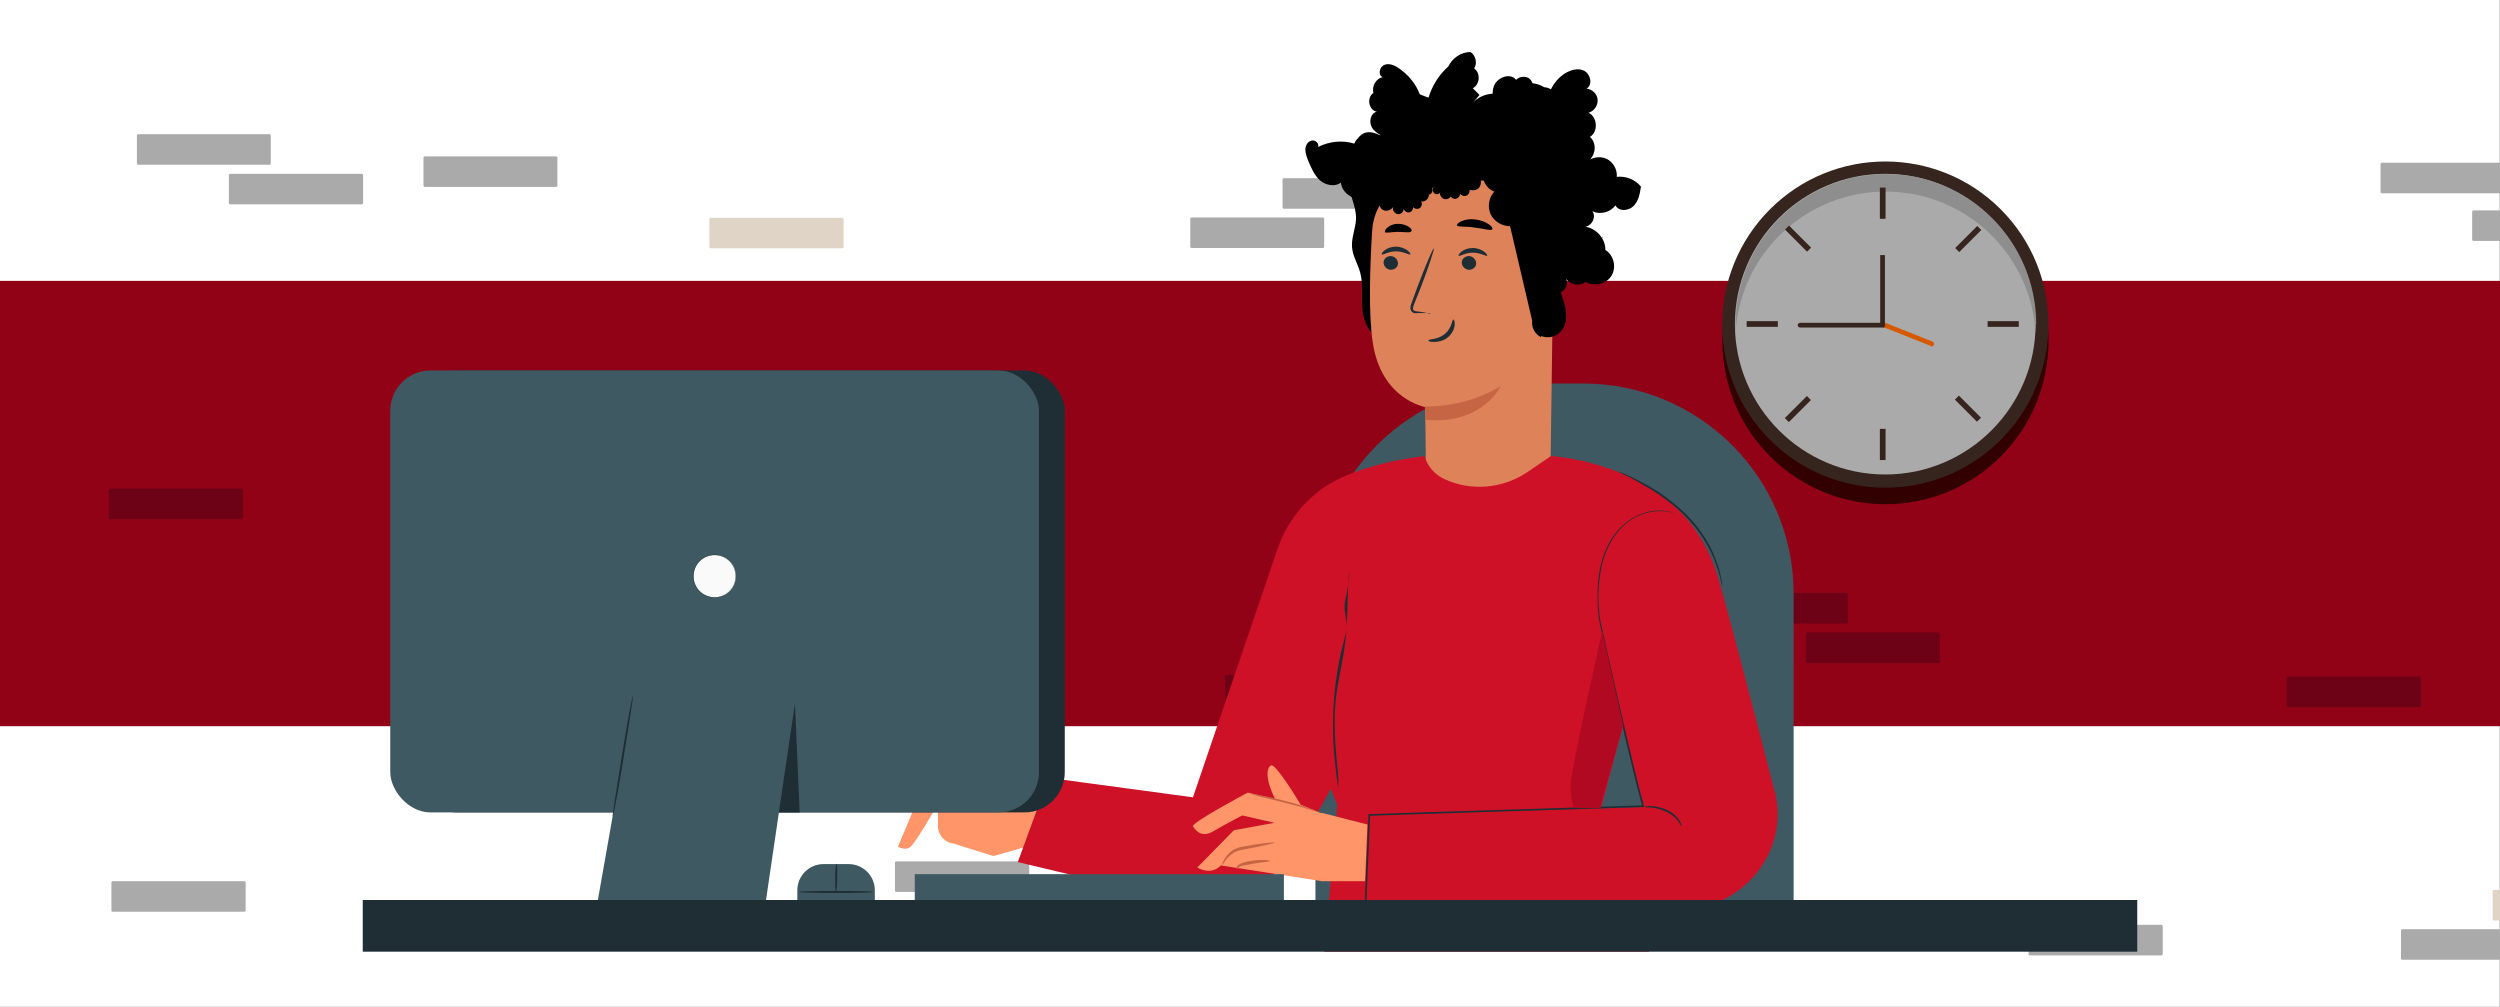 <svg xmlns="http://www.w3.org/2000/svg" xmlns:xlink="http://www.w3.org/1999/xlink" id="Layer_1" version="1.1" viewBox="0 0 745 300"><rect x="0" y="0" width="745" height="300" fill="#808080" stroke="none"/><defs><clipPath id="clippath"><path d="M0 0h745v300H0z" class="st0"/></clipPath><clipPath id="clippath-1"><path d="M0-212.5h745v745H0z" class="st0"/></clipPath><style>.st0{fill:none}.st1{fill:#e0d4c6}.st2{fill:#3f5963}.st5{fill:#aaa}.st8{fill:#ff9568}.st9{fill:#36251f}.st16{fill:#6d0116}.st17{fill:#c66544}.st18{fill:#1e2e34}</style></defs><g><g clip-path="url(#clippath)"><g><g id="BACKGROUND-2"><path fill="#fff" d="M0-212.5h744.9v744.9H0z"/></g><path fill="#910217" d="M0 83.7h745v132.7H0z"/><g id="OBJECTS-3"><g clip-path="url(#clippath-1)"><g><g><g><g><rect width="39.9" height="9.1" x="382.2" y="53.1" class="st5" rx=".4" ry=".4"/><rect width="39.9" height="9.1" x="354.7" y="64.8" class="st5" rx=".4" ry=".4"/></g><g><rect width="39.9" height="9.1" x="272.8" y="128.5" class="st16" rx=".4" ry=".4"/><rect width="39.9" height="9.1" x="245.5" y="140.2" class="st16" rx=".4" ry=".4"/></g><g><path d="M306.3 265.8h-39.2c-.2 0-.4-.2-.4-.4v-8.3c0-.2.2-.4.4-.4h39.2c.2 0 .4.2.4.4v8.3c0 .2-.2.4-.4.4ZM279 277.6h-39.2c-.2 0-.4-.2-.4-.4v-8.3c0-.2.2-.4.4-.4H279c.2 0 .4.2.4.4v8.3c0 .2-.2.4-.4.4Z" class="st5"/></g><g><rect width="39.9" height="9.1" x="40.8" y="40" class="st5" rx=".4" ry=".4"/><path d="M68.6 51.8h39.2c.2 0 .4.2.4.4v8.3c0 .2-.2.4-.4.4H68.6c-.2 0-.4-.2-.4-.4v-8.3c0-.2.2-.4.4-.4Z" class="st5"/></g><path d="M33.6 262.6h39.2c.2 0 .4.2.4.4v8.3c0 .2-.2.4-.4.4H33.6c-.2 0-.4-.2-.4-.4V263c0-.2.2-.4.4-.4Z" class="st5"/><path d="M134.9 138.9h39.2c.2 0 .4.2.4.4v8.3c0 .2-.2.4-.4.4h-39.2c-.2 0-.4-.2-.4-.4v-8.3c0-.2.2-.4.4-.4ZM365.5 201.2h39.2c.2 0 .4.2.4.4v8.3c0 .2-.2.4-.4.4h-39.2c-.2 0-.4-.2-.4-.4v-8.3c0-.2.2-.4.4-.4Z" class="st16"/><path d="M404.1 247.3h39.2c.2 0 .4.2.4.4v8.3c0 .2-.2.4-.4.4h-39.2c-.2 0-.4-.2-.4-.4v-8.3c0-.2.2-.4.4-.4Z" class="st5"/><path d="M211.8 64.9H251c.2 0 .4.2.4.4v8.3c0 .2-.2.4-.4.4h-39.2c-.2 0-.4-.2-.4-.4v-8.3c0-.2.2-.4.4-.4Z" class="st1"/></g><g><circle cx="561.8" cy="101.7" r="48.6" fill="#300" transform="rotate(-45 561.785 101.601)"/><circle cx="561.8" cy="96.7" r="48.6" class="st9" transform="rotate(-45 561.845 96.676)"/><path d="M561.8 141.4c-24.7 0-44.8-20.1-44.8-44.8s20.1-44.8 44.8-44.8 44.8 20.1 44.8 44.8-20.1 44.8-44.8 44.8Z" class="st5"/><path fill="#8e8e8e" d="M606.6 96.7v2.6c-1.3-23.5-20.8-42.2-44.7-42.2s-43.4 18.7-44.7 42.2v-2.6c0-24.7 20.1-44.8 44.8-44.8s44.8 20.1 44.8 44.8h-.2Z"/><g><path d="M560.2 55.9h1.7v9.3h-1.7zM560.2 127.8h1.7v9.3h-1.7z" class="st9"/></g><g><path d="M520.5 95.7h9.3v1.7h-9.3zM592.3 95.7h9.3v1.7h-9.3z" class="st9"/></g><g><path d="m582.646 73.915 6.576-6.576 1.202 1.202-6.576 6.576zM531.875 124.586l6.576-6.576 1.202 1.202-6.576 6.576z" class="st9"/></g><g><path d="m531.925 68.42 1.202-1.202 6.576 6.576-1.202 1.203zM582.555 119.091l1.202-1.202 6.576 6.576-1.202 1.202z" class="st9"/></g><path fill="#d65900" d="m575.4 103.1-15.1-6 .5-1.3 15.1 6c.4.2.5.5.4 1-.2.4-.5.5-1 .4Z"/><path d="M561.2 97.6h-24.8c-.4 0-.7-.4-.7-.7 0-.4.4-.7.7-.7h23.9V76h1.4v21.1c0 .4-.3.6-.6.6Z" class="st9"/></g></g><g><g><path d="M776.3 71.8h-39.2c-.2 0-.4-.2-.4-.4v-8.3c0-.2.2-.4.4-.4h39.2c.2 0 .4.2.4.4v8.3c0 .2-.2.4-.4.4ZM749 57.6h-39.2c-.2 0-.4-.2-.4-.4v-8.3c0-.2.2-.4.4-.4H749c.2 0 .4.2.4.4v8.3c0 .2-.2.4-.4.4Z" class="st5"/></g><g><g><rect width="39.9" height="9.1" x="742.8" y="265.2" class="st1" rx=".4" ry=".4"/><rect width="39.9" height="9.1" x="715.5" y="276.9" class="st5" rx=".4" ry=".4"/></g><g><rect width="39.9" height="9.1" x="510.8" y="176.7" class="st16" rx=".4" ry=".4"/><rect width="39.9" height="9.1" x="538.2" y="188.5" class="st16" rx=".4" ry=".4"/></g><path d="M604.9 275.6h39.2c.2 0 .4.2.4.4v8.3c0 .2-.2.4-.4.4h-39.2c-.2 0-.4-.2-.4-.4V276c0-.2.2-.4.4-.4Z" class="st5"/><path d="M681.8 201.6H721c.2 0 .4.2.4.4v8.3c0 .2-.2.4-.4.4h-39.2c-.2 0-.4-.2-.4-.4V202c0-.2.2-.4.4-.4Z" class="st16"/></g></g><g><rect width="39.9" height="9.1" x="126.2" y="46.6" class="st5" rx=".4" ry=".4"/><path d="M173.3 269.3h-39.2c-.2 0-.4.2-.4.4v8.3c0 .2.2.4.4.4h39.2c.2 0 .4-.2.4-.4v-8.3c0-.2-.2-.4-.4-.4Z" class="st1"/><path d="M72 145.6H32.8c-.2 0-.4.2-.4.4v8.3c0 .2.2.4.4.4H72c.2 0 .4-.2.4-.4V146c0-.2-.2-.4-.4-.4Z" class="st16"/></g></g></g></g></g></g><g><g><path d="M454.6 114.3h17.3c34.6 0 62.6 28.1 62.6 62.6v91.3H392v-91.3c0-34.6 28.1-62.6 62.6-62.6Z" class="st2"/><g><path d="m282.8 228.1-7.2 5.1-8 19.1s2.2 1.4 3.8 0c1.7-1.5 8.1-12.7 8.1-12.7v6.6c0 2.7 2.1 4.9 4.7 5.2l11.8 3.7 14.5-4.1 1.2-17.3-29-5.5h.1Z" class="st8"/><g><path d="M411.6 100.9c-3.5-1-5.3-5.1-5.6-8.8-.3-3.7.3-7.5-.7-11-.7-2.5-2.2-4.8-2.4-7.5-.2-2.8 1.1-5.6 1.2-8.4.1-4-2.3-7.6-2.3-11.6s.9-14.5 6.4-14.2 14.2 9.9 13.5 15.3"/><g><path fill="#de825a" d="M463.2 55.7v5.5c-.1 0-1.2 81.7-1.2 81.7-.1 9.5-8.4 16.9-18.5 16.7-10.2-.2-18.6-8.1-18.6-17.7s-.2-20.6-.2-20.6-13-2.2-15.6-19.1c-1.3-8.4-.9-22.2-.2-33.4.6-10.1 9.6-17.7 19.7-16.6l34.8 3.7-.2-.2Z"/><g><path d="M412.3 78.2c0 1.1.9 2.1 2.1 2.2 1.2 0 2.2-.8 2.2-1.9s-.9-2.1-2.1-2.2c-1.2 0-2.2.8-2.2 2ZM411.8 75.8c.3.3 1.9-.9 4.2-.9s4 1.2 4.3.9c.1 0-.1-.6-.9-1.2-.7-.5-2-1.1-3.4-1.1s-2.7.5-3.4 1.1c-.7.6-1 1.1-.8 1.2Z" class="st18"/></g><g><path d="M435.6 78.2c0 1.1.9 2.1 2.1 2.2 1.2 0 2.2-.8 2.2-1.9s-.9-2.1-2.1-2.2c-1.2 0-2.2.8-2.2 2Z" class="st18"/><path d="M434.7 76.2c.3.3 1.9-.9 4.2-.9s4 1.2 4.3.9c.1 0-.1-.6-.9-1.2-.7-.5-2-1.1-3.4-1.1s-2.7.5-3.4 1.1c-.7.6-1 1.1-.8 1.2Z" class="st18"/></g><path d="M426.2 93.5s-1.4-.4-3.8-.7c-.6 0-1.2-.2-1.3-.6-.1-.4.1-1.1.4-1.8.6-1.4 1.1-2.9 1.8-4.5 2.5-6.5 4.2-11.8 4-11.9-.3 0-2.5 5.1-4.9 11.5-.6 1.6-1.1 3.1-1.7 4.6-.2.7-.6 1.4-.3 2.3.2.4.6.8 1 .9s.7 0 1 0h3.8Z" class="st18"/><path d="M424.6 121.1s11.4.7 22.6-6c0 0-5.5 11.6-22.4 10l-.2-4Z" class="st17"/><path d="M433.1 95.2c-.4 0-.4 2.5-2.5 4.3-2.2 1.8-4.9 1.5-4.9 1.9s.6.5 1.7.5 2.8-.3 4.1-1.4c1.3-1.1 1.9-2.6 2-3.6.1-1.1-.2-1.7-.4-1.7Z" class="st18"/></g><path d="M434.1 67.1c.2.6 2.6.3 5.3.7 2.7.3 5 1.1 5.3.5.2-.3-.2-.9-1.1-1.5s-2.3-1.2-3.9-1.4-3.1 0-4.1.5c-1 .4-1.5.9-1.4 1.2h-.1ZM412.6 69.1c.4.5 2 0 4 0s3.6.4 4-.2c.2-.3 0-.8-.8-1.3-.7-.5-1.9-.9-3.2-.9s-2.5.5-3.1 1.1c-.7.5-.9 1.1-.7 1.3h-.2Z"/><g><path d="m477.7 70.5-.2.4c-.2.2-.5.6-1 .8-.5.3-1.1.6-1.9.6s-1.7 0-2.6-.5c-.5-.2-.9-.6-1.3-1s-.6-.9-.9-1.5c-.5-1.1-.8-2.2-1.5-3.2s-1.9-1.6-3.3-1.8c-1.3-.2-2.8-.2-4.3-.2s-3-.2-4.4-.6c-1.4-.4-2.6-.9-3.8-1.5-2.3-1.2-4.1-2.8-5.4-4.2-1.3-1.5-2.1-2.9-2.6-3.8-.3-.5-.4-.9-.5-1.2s-.1-.4-.1-.4c.1 0 .9 2.3 3.5 5.2 1.3 1.4 3.1 2.9 5.4 4 1.1.6 2.4 1.1 3.7 1.4 1.3.3 2.8.5 4.2.6 1.5 0 2.9 0 4.4.2 1.4.2 2.8.9 3.6 2 .8 1.1 1.1 2.3 1.6 3.3.2.5.5 1 .8 1.4s.7.7 1.1.9c1.7.9 3.4.5 4.3 0 1-.5 1.3-1.1 1.3-1h-.1ZM475.1 77.4s-.2.3-.7.7c-.5.4-1.3.9-2.4 1.2-1.1.3-2.5.5-4 0-1.5-.3-3.1-1.2-4.3-2.5-1.2-1.3-1.9-2.9-2.6-4.2-.7-1.3-1.4-2.4-2.2-3.1-.8-.7-1.6-1.1-2.2-1.3-.6-.2-1 0-1-.2s.4 0 1 0 1.5.4 2.5 1.2c.9.7 1.8 1.8 2.5 3.2.7 1.3 1.4 2.8 2.5 4s2.6 2 4 2.3 2.7.2 3.8 0c2.1-.6 3.2-1.6 3.2-1.5h-.1v.1Z" class="st2"/></g></g><g><path fill="#ce1126" d="m396.6 235 1.9 4.8-3.8 43.8h96.7l-4.3-13.1 12 .6c18.5.9 33.7-15.6 30.1-33.8 0-.6-.2-1.1-.4-1.6-6-23.4-14.2-54.9-17-64.2-4.7-15.4-15.2-22.7-15.2-22.7h-.2c-14.5-11.8-34.2-12.9-34.2-12.9l-7.2 4.9c-7.4 4.9-16.7 5.6-24.5 2-2.9-1.3-5.1-3.8-6-6.9-8.8 1.1-17.4 3.1-24.7 6.4-9 4.1-15.9 11.9-19.1 21.3l-25.2 74-43-5.8-9.2 25.1 43.6 10.4c16.1 4.8 33.4-2.4 41.4-17.1l8.3-15.2m80.5 5.9s4.1-15.8 6.6-24.4l6.1 24-12.8.4h.1Z"/><path d="M510 271.4h-29c-18.2 0-44 0-74.1.1h-.3v-.3c.4-9 .8-18.5 1.2-28.3v-.3h.3c8.9-.3 18.1-.6 27.5-.9 19.1-.6 37.4-1.2 54.1-1.7l-.3.4c-2-7.4-3.7-14.6-5.3-21.4-1.5-6.9-3-13.4-4.4-19.6-.7-3.1-1.3-6.1-2-9-.6-2.9-1.3-5.7-1.5-8.5s-.2-5.5 0-8 .6-5 1.3-7.2c1.3-4.5 3.7-8.1 6.5-10.5s5.8-3.5 8.3-3.9 4.5 0 5.7.3c.6.2 1.1.4 1.4.5s.5.2.5.2-.6-.3-1.9-.6c-1.2-.3-3.2-.6-5.7-.2-2.5.4-5.5 1.5-8.2 3.9s-5 6-6.3 10.4c-.7 2.2-1 4.6-1.3 7.1-.2 2.5-.3 5.2 0 7.9.2 2.8.9 5.5 1.6 8.4.6 2.9 1.3 5.9 2 9 1.4 6.2 2.9 12.7 4.5 19.6 1.6 6.9 3.3 14.1 5.3 21.4v.3h-.3c-16.7.5-35 1.1-54.1 1.7-9.4.3-18.7.6-27.5.9l.3-.3c-.4 9.8-.8 19.3-1.2 28.3l-.3-.3c30.1 0 55.9 0 74.1.1h29v.5q.1 0 0 0ZM402 170.9c-.3 3.9-.4 7.8-.5 11.6-.1 2.7-.2 5.3-.5 8-.7 6.3-2.4 12.4-3 18.7s-.1 12.8.5 19.1c.2 1.9.4 3.7.3 5.6 0 .9-.2 1.8-.1 2.7.2-2.4-.5-5.2-.7-7.7-.2-1.7-.3-3.4-.5-5.1-.5-6.9-.3-13.9.6-20.8.5-3.8 1.2-7.6 2.2-11.3.5-1.9 1.1-3.8 1-5.7-.2-2.5-1-4.7-.4-7.2.6-2.6 1.1-5.4 1.2-8h-.1q0 .1 0 0Z" class="st18"/><path d="M489.8 240.5s.8-.3 2-.3 3 .3 4.8 1.1 3.1 2 3.8 3.1c.7 1.1.8 1.9.7 1.9s-.3-.7-1.1-1.7c-.7-1-2-2.1-3.7-2.8-1.7-.8-3.4-1.1-4.6-1.2-1.2-.1-2 0-2-.1h.1ZM481.3 140.1s.7.2 1.8.7c.6.2 1.3.5 2.1.9s1.7.8 2.7 1.3 2 1.1 3.2 1.7c1.1.6 2.3 1.4 3.6 2.2 2.4 1.7 5 3.7 7.5 6.1 4.9 4.8 8 10.3 9.4 14.6.4 1.1.7 2 .9 2.9s.4 1.6.5 2.2c.2 1.2.3 1.9.2 1.9 0 0-.2-.7-.5-1.9 0-.6-.3-1.3-.6-2.2-.2-.9-.6-1.8-.9-2.8-1.5-4.2-4.6-9.6-9.4-14.3-2.4-2.4-5-4.3-7.4-6-1.2-.8-2.4-1.6-3.5-2.2-1.1-.6-2.2-1.3-3.1-1.8-1-.5-1.9-1-2.6-1.4-.8-.4-1.5-.7-2-1-1.1-.5-1.7-.9-1.7-.9h-.2Z" class="st18"/><path fill="#b20922" d="M477.5 187.8s-9.6 42.4-9.5 46.6c.1 4.1 1 6.4 1 6.4h8v-.7l6.7-24-6.3-28.3h.1Z"/></g><g><g><path d="m393.9 242.4-6.3-2.6s-7.3-12.3-8.8-11.7-1.7 4.4 1.2 10l-8.2-1.9s-17.1 9.1-16.3 10.1 2.4 3.6 6.1 1.4 8.6-4.7 8.6-4.7l9.6 2.2-12.1 2.2-10.9 11.1s3.9 2.6 7-.6l30.2 4.7h12.8l.7-16.9-13.7-3.5v.2q.1 0 0 0Z" class="st8"/><path d="M364 258c.1 0 .6-.8 1.6-2.1.5-.6 1.2-1.2 2.1-1.8.8-.5 2-.8 3.2-1 4.9-.9 8.9-1.8 8.9-2s-4.1.2-9 1.1c-1.2.2-2.5.5-3.5 1.2-.9.6-1.6 1.4-2.1 2.1-.9 1.4-1.2 2.4-1.1 2.5h-.1ZM368.7 259c.1 0 .2-.6 1-.9.8-.2 2.2-.4 3.6-.7 2.9-.5 5.2-.6 5.2-.8s-2.4-.6-5.4-.1c-1.5.2-2.7.5-3.7 1-.5.2-.8.7-.9 1 0 .3 0 .5.1.5h.1Z" class="st17"/></g><path d="M393.1 242.1s-1.2-.3-3-.9c-1.8-.6-4.4-1.3-7.3-2-2.8-.7-5.2-1.3-7.3-1.8-1.9-.5-3-.9-3-.9s1.2.1 3.1.5 4.5.9 7.4 1.7c2.9.7 5.4 1.5 7.2 2.2 1.8.7 2.9 1.2 2.9 1.2Z" class="st17"/></g></g></g><g><g><rect width="193.3" height="131.7" x="124" y="110.4" class="st18" rx="12" ry="12"/><path d="m188.3 210.8-10.7 60.6h50.2l9.1-61.8-48.6 1.2z" class="st2"/><rect width="193.3" height="131.7" x="116.3" y="110.4" class="st2" rx="12" ry="12"/><path d="m232.1 242.1 4.8-32.5 1.4 32.5h-6.2zM188.6 207.4c.2 0-1.1 8.1-2.7 18s-3.1 17.9-3.3 17.9 1.1-8.1 2.7-18 3.1-17.9 3.3-17.9Z" class="st18"/><g><path fill="#fafafa" d="M219.3 171.7c0 3.5-2.8 6.3-6.3 6.3s-6.3-2.8-6.3-6.3 2.8-6.3 6.3-6.3 6.3 2.8 6.3 6.3Z"/><path d="M212.9 178.1c-3.5 0-6.4-2.9-6.4-6.4s2.9-6.4 6.4-6.4 6.4 2.9 6.4 6.4-2.9 6.4-6.4 6.4Zm0-12.7c-3.5 0-6.3 2.8-6.3 6.3s2.8 6.3 6.3 6.3 6.3-2.8 6.3-6.3-2.8-6.3-6.3-6.3Z" class="st18"/></g></g><path d="M272.6 260.5h110v7.8h-110z" class="st2"/><g><path d="M245.3 257.5h7.6c4.3 0 7.8 3.5 7.8 7.8v3h-23.1v-3c0-4.3 3.5-7.8 7.8-7.8h-.1Z" class="st2"/><path d="M260.3 265.8c0 .2-5 .3-11.1.3s-11.1-.1-11.1-.3 5-.3 11.1-.3 11.1.1 11.1.3Z" class="st18"/><path d="M249.3 257.4c.2 0 .2 1.8.2 4.1s-.2 4.1-.4 4.1-.2-1.8-.2-4.1.2-4.1.4-4.1Z" class="st18"/></g></g><path d="M108.1 268.2h528.8v15.4H108.1z" class="st18"/></g></g><path d="M459.3 100.5c-1.8-.8-3-2.9-2.7-4.9L450 67.4c-2.4 0-4.8-1.4-5.8-3.6s-.5-5 1.1-6.7c-1.9-.7-3.3-2.6-3.4-4.7s1.1-4.1 3-4.9c-2.1-1.7-3.3-4.5-2.9-7.2.4-2.7 2.3-5.1 4.8-6.1-1.3-2.6-2.6-5.5-1.7-8.3.8-2.8 5-4.4 6.7-2.1.9-1 2.6-1.2 3.8-.5 1.1.8 1.6 2.4.9 3.7 1.6-1.5 4.8-.2 4.8 2 .7-2.8 2.4-5.3 4.7-6.9 1.8-1.2 4.2-2 6.1-1 1.9 1 2.6 4.2.7 5.3 1.7.2 3.2 1.6 3.3 3.3s-1 3.4-2.7 3.9c2.7 1.3 2.9 5.7.4 7.2 2 1.7 1.8 5.1-.1 6.8 1.6-.9 3.6-1 5.2-.2 1.9 1 3.1 3.2 2.9 5.3 2.7-.3 5.5.8 7.2 2.9-.3 2.1-.7 4.3-2.2 5.8-1.5 1.5-4.4 1.7-5.4-.2-1.5 2.1-4.6 2.9-6.9 1.7 1.5 1.9-.6 5.2-2.9 4.6 3.6 0 6.9 3.4 6.8 7 2.5 1.5 3.4 5.2 1.8 7.7-1.5 2.5-5.2 3.3-7.7 1.8-1.9 1.6-5.2.7-6.1-1.5 1.1 1.5.4 3.9-1.3 4.6 1.5 4 2.8 9.1-.3 12-1.5 1.4-3.7 1.8-5.6 1Z"/><path d="M464.6 31.4c.1-2.6-1.8-5.3-4.4-5.4-3.9-2.4-9.4-1.2-12.1 2.4-3.1-1.1-6.7-.3-9 2l1.8-2.1-2-2c2.1-1.1 2.4-4.5.4-5.9 1-1.5.5-3.9-1.1-4.9-2.8 0-5.4 1.8-6.6 4.3-2.8 2.5-4.8 5.7-5.9 9.3-.9-.3-1.8-.7-2.6-1-1.2-3.2-3.5-5.9-6.3-7.8-1.3-.9-3-1.6-4.4-.9s-1.8 3.1-.3 3.6c-2 .3-3.4 2.7-2.8 4.7-2.1 1.3-1.5 5.1 1 5.6-1.9.4-2.4 3-1.5 4.6.6 1.1 1.6 1.8 2.7 2.4-1 0-2.1.5-2.5 1.5-1.3-1.9-4.8-1.2-5.4 1-3.5-1.1-7.5-.7-10.8 1 .4-1.1-.9-2.2-2-1.9-1.1.3-1.8 1.5-1.8 2.6s.4 2.2.8 3.3c.9 2.1 1.8 4.3 3.5 5.9 1.7 1.5 4.5 2.1 6.3.7.3 3.9 5.7 6.4 8.9 4l44.7-6.2c3.3 0 6.6 0 9.9-.1 2.8 0 5.8-.1 8.2-1.5 2.4-1.4 3.9-4.7 2.5-7.1-1.1-1.8-3.3-2.4-5.3-2.8-5-.9-10.2-1-15.2-.2 2.5-.6 5-1.2 7.2-2.6 2.2-1.4 4-3.6 4.1-6.2Z"/><path d="M429.1 57.6c0 .7.5 1.4 1.2 1.7.7.2 1.5 0 2-.7.4.5 1.1.8 1.7.6.6-.2 1.1-.8 1.1-1.5.4.6 1.2.9 1.9.6.7-.3 1.1-1.1.9-1.8.9.4 2 .2 2.7-.4.7-.7.9-1.8.5-2.7 1.4.7 3.3.5 4.4-.7s1.4-3 .7-4.4l-12.4-8c-2.4 1.4-4.4 3.6-5.7 6.1-.8 1.4-1.7 2.8-2.5 4.1-.3.5-.6 1-.6 1.5 0 .6.3 1.2.9 1.2-.8-.4-1.6.9-1.1 1.7s1.6.9 2.5.8c-.5.5-.4 1.3 0 1.8.5.5 1.3.5 1.8 0Z"/><path d="M427 55.9c-.2-.5-.9-.8-1.4-.7 0-.1.1-.3 0-.5-.1-.4-.6-.6-1-.7-1.1-.4-2.3-.6-3.5-.6-.6-.9-1.5-1.6-2.5-2 .2-.2.4-.4.6-.5-.2-.8-.9-1.3-1.7-1.4l-11.4 8.7c.5 1.1 1.1 2.4 2.2 2.9 1 .5 2.4 0 2.6-.9 0 1 .5 2 1.3 2.4 1 .5 2.4 0 3-1-.4.9.3 2 1.3 2.2s1.9-.8 1.8-1.7c.1.7.9 1.3 1.6 1.2s1.3-.9 1.2-1.6c.5.6 1.4.7 2 .3s.8-1.4.4-2c1.1.3 2.4-.8 2.3-2 .8-.1 1.3-1.1 1-1.8Z"/></svg>